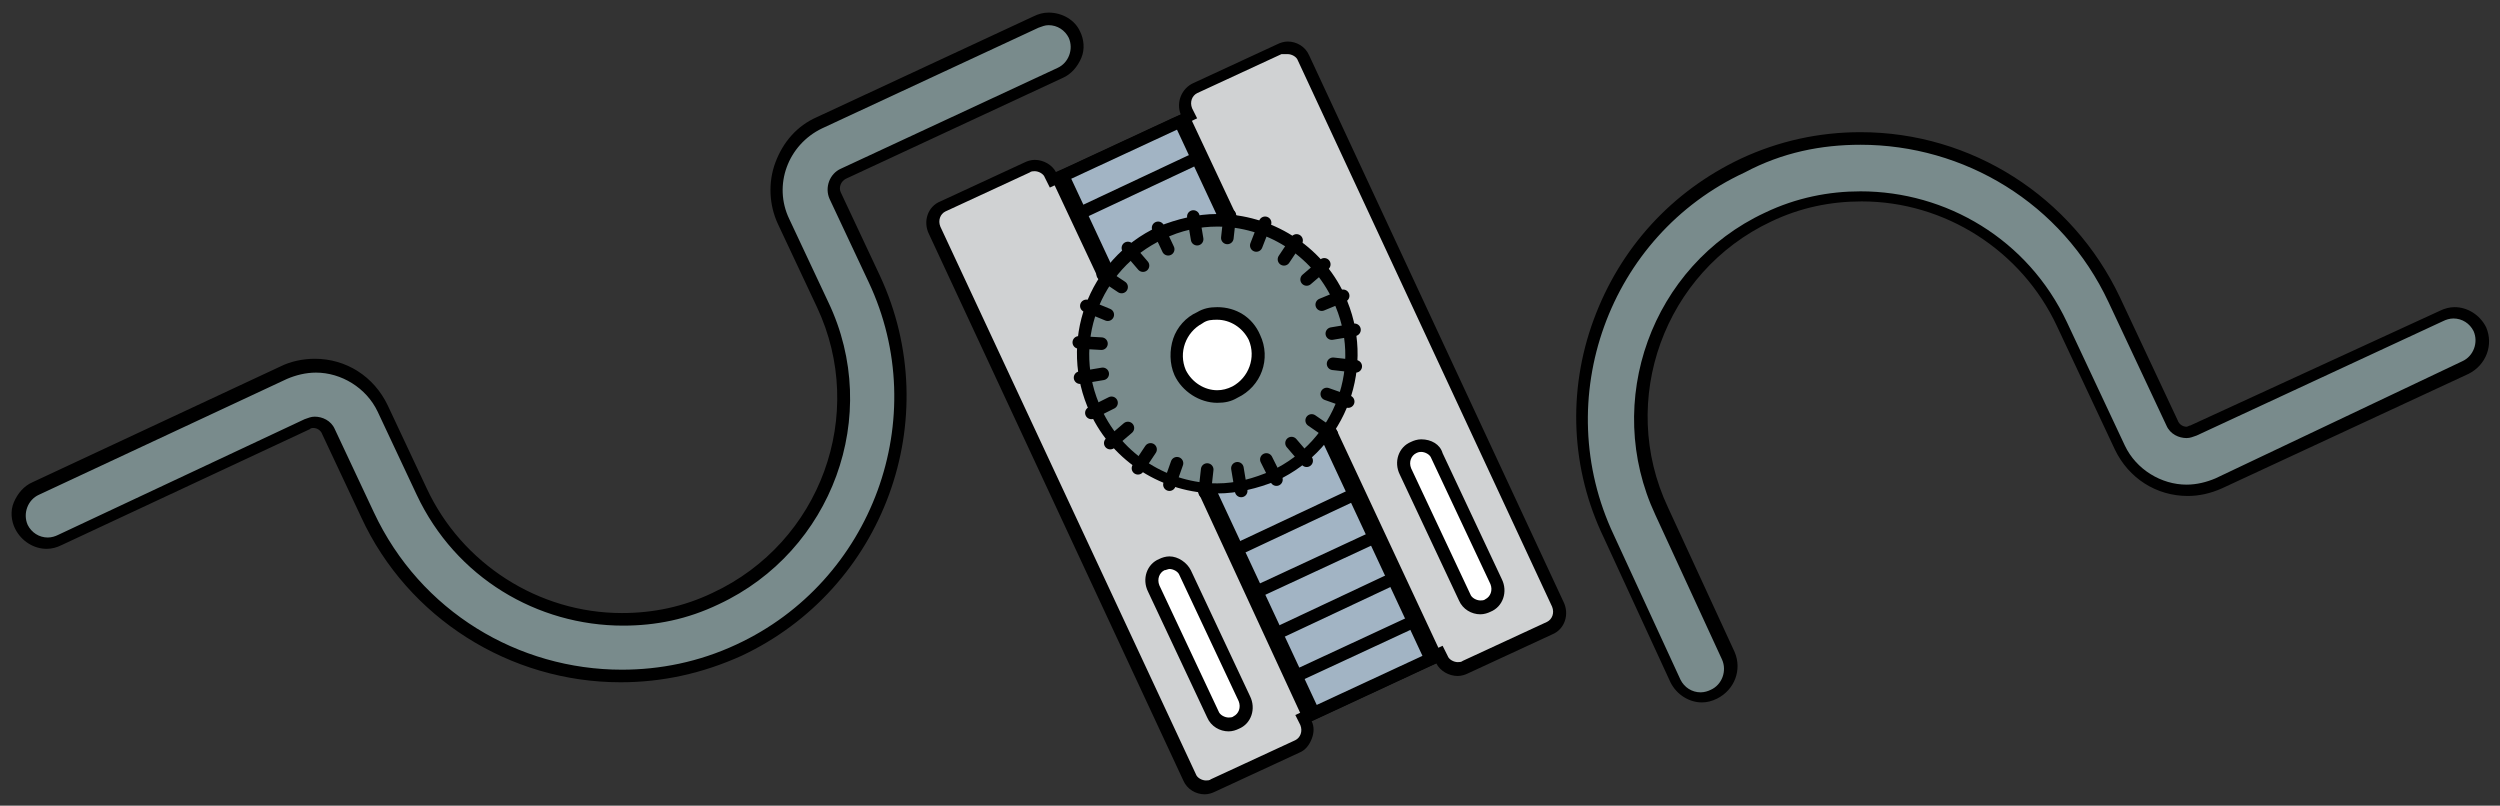 <?xml version="1.0" encoding="utf-8"?>
<!-- Generator: Adobe Illustrator 27.0.0, SVG Export Plug-In . SVG Version: 6.00 Build 0)  -->
<svg version="1.1" id="Крепежные_и_сопутствующие_материалы"
	 xmlns="http://www.w3.org/2000/svg" xmlns:xlink="http://www.w3.org/1999/xlink" x="0px" y="0px" viewBox="0 0 198.6 64"
	 style="enable-background:new 0 0 198.6 64;" xml:space="preserve">
<rect x="0" y="0" width="198.6" height="64" fill="#333333" stroke="none"/>
<style type="text/css">
	.st0{fill:#798B8C;}
	.st1{fill:#D0D2D3;}
	.st2{fill:#A2B4C4;}
	.st3{fill:#FFFFFF;}
	.st4{fill:none;stroke:#000000;stroke-linecap:round;stroke-miterlimit:10;}
	.st5{fill:none;stroke:#000000;stroke-miterlimit:10;}
</style>
<g>
	<g>
		<path class="st0" d="M135.2,55.3c-0.9,0-1.7-0.5-2.1-1.3l-5.3-11.5c-5.2-11.1-0.4-24.3,10.7-29.5c2.9-1.4,6.1-2.1,9.3-2.1
			c8.6,0,16.5,5,20.1,12.8l4.6,9.8c0.2,0.5,0.7,0.8,1.2,0.8c0.2,0,0.4,0,0.5-0.1l19.6-9.1c0.3-0.1,0.6-0.2,1-0.2
			c0.9,0,1.7,0.5,2.1,1.3c0.3,0.6,0.3,1.2,0.1,1.8s-0.6,1-1.2,1.3l-19.6,9.1c-0.8,0.4-1.6,0.6-2.5,0.6c-2.3,0-4.4-1.3-5.4-3.4
			l-4.6-9.8c-2.9-6.2-9.1-10.2-16-10.2c-2.6,0-5,0.6-7.4,1.6c-4.2,2-7.5,5.5-9.1,9.9c-1.6,4.4-1.4,9.2,0.6,13.4l5.3,11.5
			c0.3,0.6,0.3,1.2,0.1,1.8c-0.2,0.6-0.6,1-1.2,1.3C135.9,55.2,135.5,55.3,135.2,55.3z"/>
		<path d="M147.8,11.5c8.2,0,16,4.6,19.7,12.5l4.6,9.8c0.3,0.7,1,1,1.6,1c0.3,0,0.5-0.1,0.8-0.2l19.6-9.1c0.2-0.1,0.5-0.2,0.8-0.2
			c0.7,0,1.3,0.4,1.6,1c0.4,0.9,0,2-0.9,2.4L176,38c-0.7,0.3-1.5,0.5-2.3,0.5c-2,0-4-1.2-4.9-3.1l-4.6-9.8
			c-3.1-6.6-9.6-10.4-16.4-10.4c-2.5,0-5.1,0.5-7.6,1.7c-9,4.2-12.9,15-8.7,24l5.3,11.5c0.4,0.9,0,2-0.9,2.4
			c-0.2,0.1-0.5,0.2-0.8,0.2c-0.7,0-1.3-0.4-1.6-1l-5.3-11.5c-5.1-10.8-0.4-23.8,10.4-28.8C141.6,12.1,144.7,11.5,147.8,11.5
			 M147.8,10.5c-3.3,0-6.5,0.7-9.5,2.1c-5.5,2.6-9.6,7.1-11.7,12.8c-2.1,5.7-1.8,11.9,0.8,17.3l5.3,11.5c0.5,1,1.5,1.6,2.5,1.6
			c0.4,0,0.8-0.1,1.2-0.3c1.4-0.7,2-2.3,1.4-3.7l-5.3-11.5c-4-8.5-0.3-18.7,8.2-22.7c2.3-1.1,4.7-1.6,7.2-1.6
			c6.6,0,12.7,3.9,15.5,9.9l4.6,9.8c1.1,2.3,3.3,3.7,5.8,3.7c0.9,0,1.8-0.2,2.7-0.6l19.6-9.1c1.4-0.7,2-2.3,1.4-3.7
			c-0.5-1-1.5-1.6-2.5-1.6c-0.4,0-0.8,0.1-1.2,0.3L174,33.8c-0.1,0-0.2,0.1-0.3,0.1c-0.3,0-0.6-0.2-0.7-0.5l-4.6-9.8
			C164.6,15.6,156.6,10.5,147.8,10.5L147.8,10.5z"/>
	</g>
</g>
<g>
	<g>
		<path class="st0" d="M49.4,53.8c-8.6,0-16.5-5-20.1-12.8l-3.1-6.6C26,34,25.5,33.7,25,33.7c-0.2,0-0.4,0-0.6,0.1L4.8,43
			c-0.3,0.1-0.6,0.2-1,0.2c-0.9,0-1.7-0.5-2.1-1.3c-0.3-0.6-0.3-1.2-0.1-1.8c0.2-0.6,0.6-1,1.2-1.3l19.7-9.2
			c0.8-0.4,1.6-0.6,2.5-0.6c2.3,0,4.4,1.3,5.4,3.4l3.1,6.6c2.9,6.2,9.1,10.1,16,10.1c0,0,0,0,0,0c2.6,0,5.1-0.6,7.4-1.6
			c8.8-4.1,12.6-14.6,8.5-23.4l-3.1-6.6c-0.7-1.4-0.7-3-0.2-4.5c0.5-1.5,1.6-2.7,3.1-3.3l17.2-8c0.3-0.1,0.6-0.2,1-0.2
			c0.9,0,1.7,0.5,2.1,1.3c0.5,1.2,0,2.5-1.1,3.1l-17.2,8c-0.3,0.1-0.6,0.4-0.7,0.7c-0.1,0.3-0.1,0.7,0,1l3.1,6.6
			c2.5,5.4,2.8,11.4,0.7,17c-2,5.6-6.1,10-11.5,12.5C55.8,53.1,52.6,53.8,49.4,53.8z"/>
		<path d="M83.3,2c0.7,0,1.3,0.4,1.6,1c0.4,0.9,0,2-0.9,2.4l-17.2,8c-0.9,0.4-1.3,1.5-0.9,2.4l3.1,6.6c5.1,10.8,0.3,23.8-10.5,28.8
			c-3,1.4-6.1,2-9.1,2c-8.2,0-16-4.6-19.7-12.5l-3.1-6.6c-0.3-0.7-1-1-1.6-1c-0.3,0-0.5,0.1-0.8,0.2L4.6,42.5
			c-0.2,0.1-0.5,0.2-0.8,0.2c-0.7,0-1.3-0.4-1.6-1c-0.4-0.9,0-2,0.9-2.4l19.7-9.2c0.7-0.3,1.5-0.5,2.3-0.5c2,0,4,1.2,4.9,3.1
			l3.1,6.6c3.1,6.6,9.6,10.4,16.4,10.4c2.6,0,5.1-0.5,7.6-1.7c9-4.2,13-15,8.7-24l-3.1-6.6c-1.3-2.7-0.1-5.9,2.6-7.2l17.2-8
			C82.8,2.1,83,2,83.3,2 M83.3,1L83.3,1c-0.4,0-0.8,0.1-1.2,0.3l-17.2,8c-1.6,0.7-2.7,2-3.3,3.6c-0.6,1.6-0.5,3.4,0.2,4.9l3.1,6.6
			c4,8.5,0.3,18.7-8.3,22.7c-2.3,1.1-4.7,1.6-7.2,1.6c-6.6,0-12.7-3.9-15.5-9.9l-3.1-6.6c-1.1-2.3-3.3-3.7-5.8-3.7
			c-0.9,0-1.9,0.2-2.7,0.6L2.6,38.3c-0.7,0.3-1.2,0.9-1.5,1.6c-0.3,0.7-0.2,1.5,0.1,2.1c0.5,1,1.5,1.6,2.5,1.6
			c0.4,0,0.8-0.1,1.2-0.3l19.7-9.2c0.1-0.1,0.2-0.1,0.3-0.1c0.3,0,0.6,0.2,0.7,0.5l3.1,6.6c3.7,8,11.8,13.1,20.6,13.1
			c3.3,0,6.5-0.7,9.6-2.1c11.3-5.3,16.3-18.8,11-30.2l-3.1-6.6c-0.2-0.4,0-0.9,0.4-1.1l17.2-8c0.7-0.3,1.2-0.9,1.5-1.6
			c0.3-0.7,0.2-1.5-0.1-2.1C85.4,1.6,84.4,1,83.3,1L83.3,1z"/>
	</g>
</g>
<g>
	<g>
		<path class="st1" d="M95.8,62.5c-0.6,0-1.1-0.3-1.3-0.8L74.3,18.3c-0.2-0.3-0.2-0.7,0-1.1s0.4-0.6,0.7-0.8l6.7-3.1
			c0.2-0.1,0.4-0.1,0.6-0.1c0.6,0,1.1,0.3,1.3,0.8l0.2,0.4l10.8-5l-0.2-0.4c-0.2-0.3-0.2-0.7,0-1.1S94.6,7.2,95,7l6.7-3.1
			c0.2-0.1,0.4-0.1,0.6-0.1c0.6,0,1.1,0.3,1.3,0.8L123.8,48c0.3,0.7,0,1.6-0.7,1.9l-6.7,3.1c-0.2,0.1-0.4,0.1-0.6,0.1
			c-0.6,0-1.1-0.3-1.3-0.8l-0.2-0.4l-10.8,5l0.2,0.4c0.2,0.3,0.2,0.7,0,1.1c-0.1,0.4-0.4,0.6-0.7,0.8l-6.7,3.1
			C96.2,62.5,96,62.5,95.8,62.5z"/>
		<g>
			<path d="M102.3,4.3c0.3,0,0.7,0.2,0.8,0.5l20.2,43.4c0.2,0.5,0,1-0.4,1.2l-6.7,3.1c-0.1,0.1-0.3,0.1-0.4,0.1
				c-0.3,0-0.7-0.2-0.8-0.5l-0.4-0.8l-11.7,5.5l0.4,0.8c0.2,0.5,0,1-0.4,1.2l-6.7,3.1C96.1,62,95.9,62,95.8,62
				c-0.3,0-0.7-0.2-0.8-0.5L74.7,18c-0.2-0.5,0-1,0.4-1.2l6.7-3.1c0.1-0.1,0.3-0.1,0.4-0.1c0.3,0,0.7,0.2,0.8,0.5l0.4,0.8l11.7-5.5
				l-0.4-0.8c-0.2-0.5,0-1,0.4-1.2l6.7-3.1C102,4.3,102.1,4.3,102.3,4.3 M102.3,3.3L102.3,3.3c-0.3,0-0.6,0.1-0.8,0.2l-6.7,3.1
				c-0.9,0.4-1.4,1.5-1,2.5l-9.9,4.6c-0.3-0.6-1-1-1.7-1c-0.3,0-0.6,0.1-0.8,0.2l-6.7,3.1c-1,0.4-1.4,1.6-0.9,2.6l20.2,43.4
				c0.3,0.7,1,1.1,1.7,1.1c0.3,0,0.6-0.1,0.8-0.2l6.7-3.1c0.5-0.2,0.8-0.6,1-1.1c0.2-0.5,0.2-1,0-1.4l9.9-4.6c0.3,0.6,1,1,1.7,1
				c0.3,0,0.6-0.1,0.8-0.2l6.7-3.1c1-0.4,1.4-1.6,0.9-2.6L104,4.4C103.7,3.7,103,3.3,102.3,3.3L102.3,3.3z"/>
		</g>
	</g>
	<g>
		
			<rect x="93.9" y="9.6" transform="matrix(0.906 -0.423 0.423 0.906 -4.724 44.959)" class="st2" width="10.2" height="47.1"/>
		<g>
			<path d="M93.5,10.3l19.5,41.8l-8.4,3.9L85.1,14.2L93.5,10.3 M94,9l-0.9,0.4l-8.4,3.9l-0.9,0.4l0.4,0.9l19.5,41.8l0.4,0.9l0.9-0.4
				l8.4-3.9l0.9-0.4l-0.4-0.9L94.4,9.9L94,9L94,9z"/>
		</g>
	</g>
	<g>
		<path class="st0" d="M96.7,38.8c-4.1,0-7.9-2.4-9.6-6.1c-1.2-2.6-1.3-5.5-0.4-8.1c1-2.7,2.9-4.8,5.5-6c1.4-0.7,2.9-1,4.5-1
			c4.1,0,7.9,2.4,9.6,6.1c1.2,2.6,1.3,5.5,0.4,8.1c-1,2.7-2.9,4.8-5.5,6C99.8,38.4,98.3,38.8,96.7,38.8z"/>
		<g>
			<path d="M96.7,18c3.8,0,7.5,2.2,9.2,5.9c2.4,5.1,0.2,11.1-4.9,13.5c-1.4,0.6-2.8,1-4.3,1c-3.8,0-7.5-2.2-9.2-5.9
				c-2.4-5.1-0.2-11.1,4.9-13.5C93.8,18.3,95.3,18,96.7,18 M96.7,17L96.7,17c-1.6,0-3.2,0.4-4.7,1c-5.6,2.6-8,9.2-5.4,14.8
				c1.8,3.9,5.8,6.4,10.1,6.4c1.6,0,3.2-0.4,4.7-1c5.6-2.6,8-9.2,5.4-14.8C105,19.5,101,17,96.7,17L96.7,17z"/>
		</g>
	</g>
	<g>
		<path class="st3" d="M96.7,31.4c-1.3,0-2.4-0.7-3-1.9c-0.4-0.8-0.4-1.7-0.1-2.5c0.3-0.8,0.9-1.5,1.7-1.8c0.4-0.2,0.9-0.3,1.4-0.3
			c1.3,0,2.4,0.7,3,1.9c0.4,0.8,0.4,1.7,0.1,2.5c-0.3,0.8-0.9,1.5-1.7,1.8C97.6,31.3,97.2,31.4,96.7,31.4z"/>
		<path d="M96.7,25.4c1,0,2,0.6,2.5,1.6c0.6,1.4,0,3-1.3,3.7c-0.4,0.2-0.8,0.3-1.2,0.3c-1,0-2-0.6-2.5-1.6c-0.6-1.4,0-3,1.3-3.7
			C95.9,25.4,96.3,25.4,96.7,25.4 M96.7,24.4L96.7,24.4c-0.6,0-1.1,0.1-1.6,0.4c-0.9,0.4-1.6,1.2-1.9,2.1c-0.3,0.9-0.3,2,0.1,2.9
			c0.6,1.3,2,2.2,3.4,2.2c0.6,0,1.1-0.1,1.6-0.4c1.9-0.9,2.7-3.1,1.8-5C99.5,25.2,98.2,24.4,96.7,24.4L96.7,24.4z"/>
	</g>
	<line class="st4" x1="92" y1="18.1" x2="92.8" y2="19.8"/>
	<line class="st4" x1="89.6" y1="19.7" x2="90.8" y2="21.1"/>
	<line class="st4" x1="87.6" y1="21.8" x2="89.1" y2="22.8"/>
	<line class="st4" x1="86.3" y1="24.3" x2="88" y2="25"/>
	<line class="st4" x1="85.7" y1="27.2" x2="87.5" y2="27.3"/>
	<line class="st4" x1="85.8" y1="30" x2="87.6" y2="29.7"/>
	<line class="st4" x1="86.7" y1="32.8" x2="88.3" y2="32"/>
	<line class="st4" x1="88.2" y1="35.2" x2="89.6" y2="34"/>
	<line class="st4" x1="90.4" y1="37.2" x2="91.4" y2="35.7"/>
	<line class="st4" x1="92.9" y1="38.5" x2="93.5" y2="36.8"/>
	<line class="st4" x1="95.7" y1="39.1" x2="95.9" y2="37.3"/>
	<line class="st4" x1="98.6" y1="39" x2="98.3" y2="37.2"/>
	<line class="st4" x1="101.4" y1="38.1" x2="100.6" y2="36.5"/>
	<line class="st4" x1="103.8" y1="36.6" x2="102.6" y2="35.2"/>
	<line class="st4" x1="105.8" y1="34.5" x2="104.2" y2="33.4"/>
	<line class="st4" x1="107.1" y1="31.9" x2="105.4" y2="31.3"/>
	<line class="st4" x1="107.7" y1="29.1" x2="105.9" y2="28.9"/>
	<line class="st4" x1="107.6" y1="26.2" x2="105.8" y2="26.5"/>
	<line class="st4" x1="106.7" y1="23.5" x2="105" y2="24.2"/>
	<line class="st4" x1="105.2" y1="21" x2="103.8" y2="22.2"/>
	<line class="st4" x1="103" y1="19.1" x2="102" y2="20.6"/>
	<line class="st4" x1="100.5" y1="17.7" x2="99.8" y2="19.5"/>
	<line class="st4" x1="97.7" y1="17.1" x2="97.5" y2="18.9"/>
	<line class="st4" x1="94.8" y1="17.2" x2="95.1" y2="19"/>
	<g>
		<path class="st3" d="M97.6,57.6c-0.6,0-1.1-0.3-1.3-0.8l-4.7-10c-0.2-0.3-0.2-0.7,0-1.1c0.1-0.4,0.4-0.6,0.7-0.8
			c0.2-0.1,0.4-0.1,0.6-0.1c0.6,0,1.1,0.3,1.3,0.8l4.7,10c0.3,0.7,0,1.6-0.7,1.9C98,57.6,97.8,57.6,97.6,57.6z"/>
		<path d="M92.9,45.2c0.3,0,0.7,0.2,0.8,0.5l4.7,10c0.2,0.5,0,1-0.4,1.2c-0.1,0.1-0.3,0.1-0.4,0.1c-0.3,0-0.7-0.2-0.8-0.5l-4.7-10
			c-0.2-0.5,0-1,0.4-1.2C92.6,45.3,92.8,45.2,92.9,45.2 M92.9,44.2L92.9,44.2c-0.3,0-0.6,0.1-0.8,0.2c-1,0.4-1.4,1.6-0.9,2.6l4.7,10
			c0.3,0.7,1,1.1,1.7,1.1c0.3,0,0.6-0.1,0.8-0.2c1-0.4,1.4-1.6,0.9-2.6l-4.7-10C94.3,44.7,93.6,44.2,92.9,44.2L92.9,44.2z"/>
	</g>
	<g>
		<path class="st3" d="M117.6,48.3c-0.5,0-1.1-0.3-1.3-0.8l-4.7-10c-0.2-0.3-0.2-0.7,0-1.1c0.1-0.4,0.4-0.6,0.7-0.8
			c0.2-0.1,0.4-0.1,0.6-0.1c0.6,0,1.1,0.3,1.3,0.8l4.7,10c0.2,0.3,0.2,0.7,0,1.1c-0.1,0.4-0.4,0.6-0.7,0.8
			C118,48.2,117.8,48.3,117.6,48.3z"/>
		<path d="M112.9,35.9c0.3,0,0.7,0.2,0.8,0.5l4.7,10c0.2,0.5,0,1-0.4,1.2c-0.1,0.1-0.3,0.1-0.4,0.1c-0.3,0-0.7-0.2-0.8-0.5l-4.7-10
			c-0.2-0.5,0-1,0.4-1.2v0C112.7,35.9,112.8,35.9,112.9,35.9 M112.9,34.9L112.9,34.9c-0.3,0-0.6,0.1-0.8,0.2c-1,0.4-1.4,1.6-0.9,2.6
			l4.7,10c0.3,0.7,1,1.1,1.7,1.1c0.3,0,0.6-0.1,0.8-0.2c1-0.4,1.4-1.6,0.9-2.6l-4.7-10C114.4,35.3,113.7,34.9,112.9,34.9L112.9,34.9
			z"/>
	</g>
	<line class="st4" x1="98.8" y1="43.4" x2="107.1" y2="39.5"/>
	<line class="st4" x1="86.3" y1="16.7" x2="94.6" y2="12.8"/>
	<line class="st4" x1="100.3" y1="46.8" x2="108.7" y2="42.9"/>
	<line class="st4" x1="101.9" y1="50.1" x2="110.2" y2="46.2"/>
	<line class="st4" x1="103.4" y1="53.5" x2="111.8" y2="49.6"/>
	<line class="st5" x1="83.9" y1="13.8" x2="87.8" y2="22.1"/>
	<line class="st5" x1="93.9" y1="9.1" x2="97.8" y2="17.4"/>
	<line class="st5" x1="95.6" y1="38.8" x2="104.1" y2="57.2"/>
	<line class="st5" x1="105.6" y1="34.1" x2="114.2" y2="52.5"/>
</g>
</svg>
